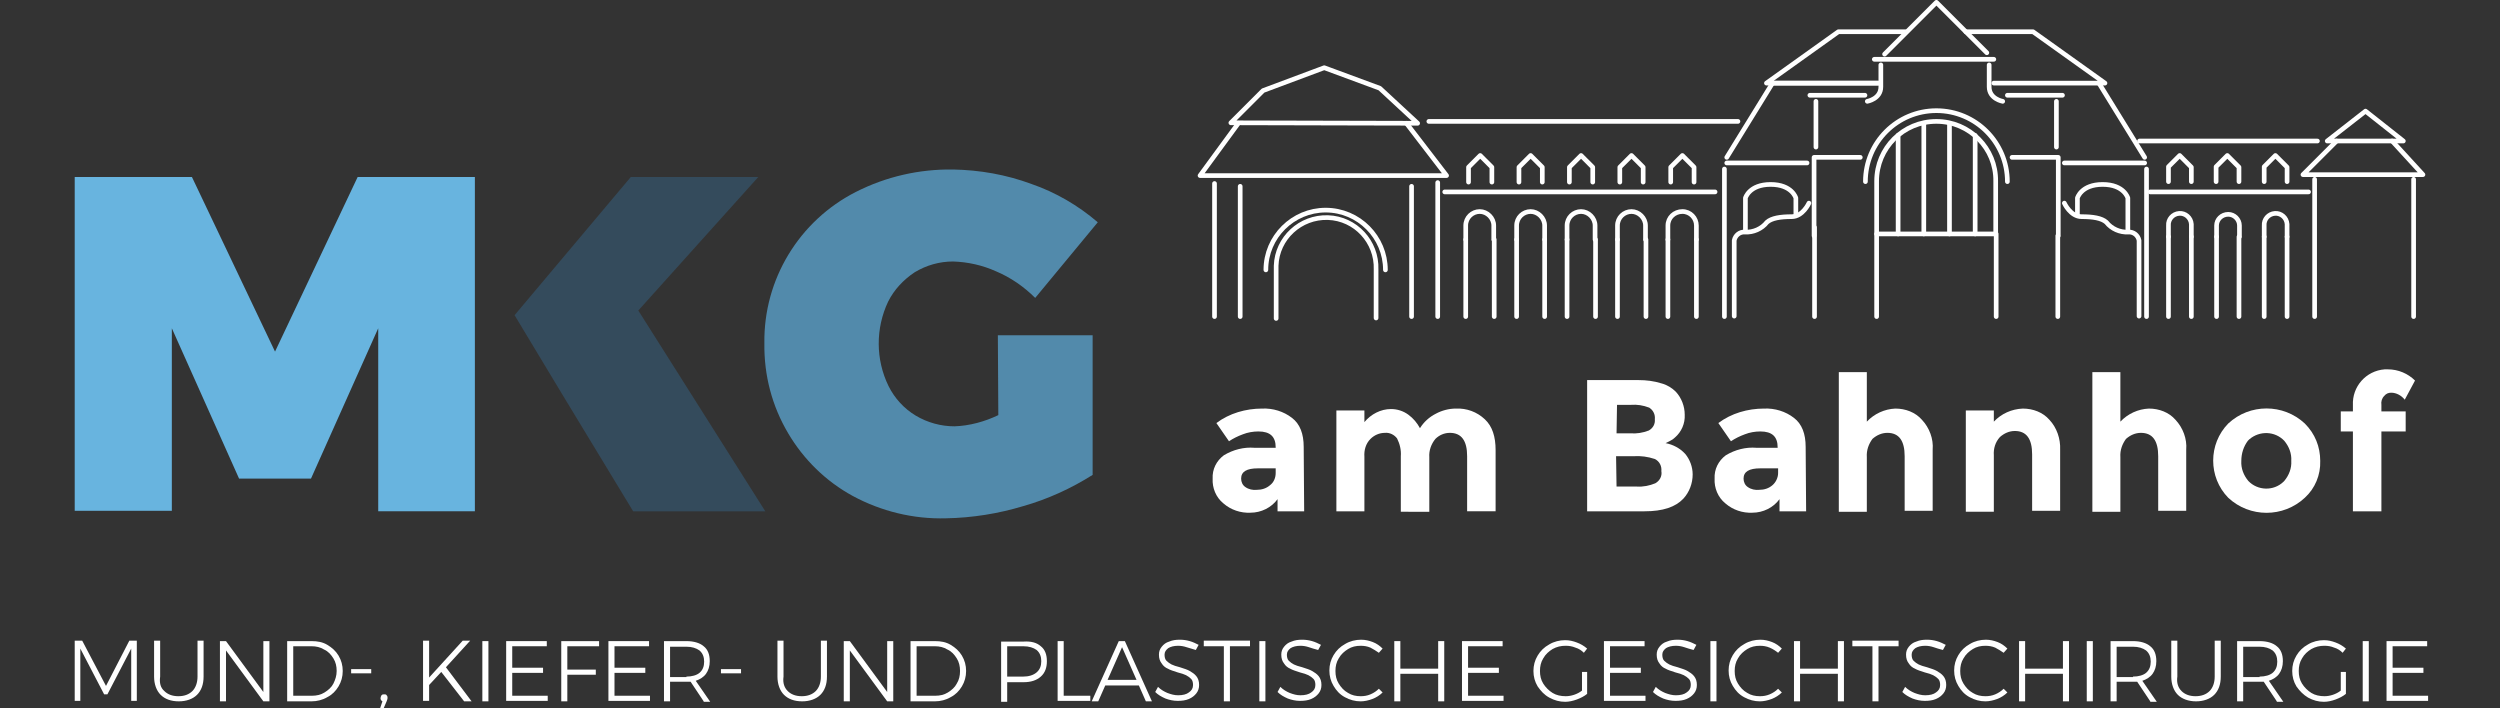 <?xml version="1.0" encoding="UTF-8"?>
<svg xmlns="http://www.w3.org/2000/svg" xmlns:xlink="http://www.w3.org/1999/xlink" version="1.1" id="MKG_Logo" x="0px" y="0px" viewBox="0 0 535.4 151.7" width="535.4px" height="151.7px" style="enable-background:new 0 0 535.4 151.7;" xml:space="preserve">
<rect x="0" y="0" width="535.4" height="151.7" fill="#333333" stroke="none"/>
<style type="text/css">
	.st0{fill:#FFFFFF;}
	.st1{fill:none;stroke:#FFFFFF;stroke-linecap:round;stroke-linejoin:round;}
	.st2{fill:none;stroke:#FFFFFF;stroke-linejoin:round;}
	.st3{fill:#68B4DF;}
	.st4{fill:#344B5C;}
	.st5{fill:#528AAB;}
</style>
<path id="Pfad_287" class="st0" d="M279.3,109.5h-5.7v-2.6c-1.3,1.8-3.5,2.9-5.8,2.9c-2.1,0.1-4.2-0.6-5.8-2  c-1.6-1.3-2.4-3.3-2.3-5.3c-0.1-2,0.8-3.8,2.4-5c2-1.2,4.3-1.8,6.6-1.6h4.5v-0.1c0-2.3-1.2-3.4-3.7-3.4c-1.1,0-2.3,0.2-3.3,0.6  c-1.1,0.4-2.1,0.9-3,1.5l-2.7-3.9c2.8-2.1,6.3-3.1,9.8-3.1c2.3-0.1,4.6,0.6,6.4,2c1.7,1.3,2.5,3.4,2.5,6.2L279.3,109.5z   M273.2,101.3v-1h-3.8c-2.4,0-3.6,0.7-3.6,2.2c0,0.7,0.3,1.4,0.9,1.8c0.7,0.5,1.6,0.7,2.5,0.6c1,0,2-0.3,2.8-1  C272.8,103.3,273.2,102.3,273.2,101.3L273.2,101.3z"></path>
<path id="Pfad_288" class="st0" d="M306.1,97.9v11.7H300V97.7c0.1-1.3-0.2-2.6-0.8-3.8c-0.6-0.8-1.6-1.3-2.6-1.2  c-1.2,0-2.3,0.5-3.1,1.3c-1,1-1.4,2.4-1.3,3.8v11.7h-6V87.9h6v2.5c1.4-1.7,3.5-2.8,5.7-2.8c1.3,0,2.6,0.4,3.7,1.2  c1.1,0.8,1.9,1.8,2.5,2.9c0.8-1.3,2-2.4,3.4-3.1c1.3-0.7,2.8-1.1,4.3-1.1c2.3-0.1,4.5,0.7,6.2,2.3c1.6,1.5,2.3,3.7,2.3,6.6v13.1  h-6.1V97.7c0-3.3-1.2-5-3.7-5c-1.2,0-2.3,0.5-3.1,1.3C306.5,95.1,306,96.5,306.1,97.9z"></path>
<path id="Pfad_289" class="st0" d="M352.2,109.5h-12.3V81.4h11c1.7,0,3.3,0.2,4.9,0.7c1.2,0.3,2.3,1,3.1,1.8  c1.2,1.3,1.9,3.1,1.9,4.9c0.1,1.9-0.7,3.7-2.1,4.9c-0.3,0.3-0.6,0.5-1,0.7l-1,0.5c1.6,0.3,3.1,1.1,4.2,2.3c1,1.2,1.6,2.8,1.6,4.4  c0,1.9-0.7,3.8-2,5.2C358.8,108.6,356.1,109.5,352.2,109.5z M346.2,92.8h3c1.3,0.1,2.6-0.1,3.9-0.6c0.9-0.5,1.4-1.4,1.3-2.4  c0.1-1-0.3-1.9-1.2-2.5c-1.3-0.5-2.6-0.7-3.9-0.6h-3L346.2,92.8z M346.2,104.2h4.3c1.4,0.1,2.8-0.2,4-0.7c0.9-0.5,1.5-1.5,1.3-2.6  c0.1-1.1-0.4-2.1-1.4-2.6c-1.5-0.5-3-0.7-4.6-0.6h-3.7L346.2,104.2z"></path>
<path id="Pfad_290" class="st0" d="M386.8,109.5h-5.7v-2.6c-1.3,1.8-3.5,2.9-5.8,2.9c-2.1,0.1-4.2-0.6-5.8-2  c-1.6-1.3-2.4-3.3-2.3-5.3c-0.1-2,0.8-3.8,2.4-5c2-1.2,4.3-1.8,6.6-1.6h4.5v-0.1c0-2.3-1.2-3.4-3.7-3.4c-1.1,0-2.3,0.2-3.3,0.6  c-1.1,0.4-2.1,0.9-3,1.5l-2.7-3.9c2.8-2.1,6.3-3.1,9.8-3.1c2.3-0.1,4.6,0.6,6.4,2c1.7,1.3,2.5,3.4,2.5,6.2L386.8,109.5z   M380.8,101.3v-1H377c-2.4,0-3.6,0.7-3.6,2.2c0,0.7,0.3,1.4,0.9,1.8c0.7,0.5,1.6,0.7,2.5,0.6c1,0,2-0.3,2.8-1  C380.3,103.3,380.8,102.3,380.8,101.3L380.8,101.3z"></path>
<path id="Pfad_291" class="st0" d="M399.8,97.9v11.7h-6V79.7h6v10.6c1.6-1.7,3.8-2.7,6.1-2.8c2.2,0,4.3,0.8,5.7,2.4  c1.6,1.7,2.5,4.1,2.3,6.4v13.1h-6V97.7c0-3.3-1.2-5-3.7-5c-1.2,0-2.3,0.5-3.2,1.3C400.2,95.1,399.7,96.4,399.8,97.9L399.8,97.9z"></path>
<path id="Pfad_292" class="st0" d="M427,97.5v12.1h-6V87.9h6v2.4c1.6-1.7,3.8-2.7,6.2-2.8c2.2,0,4.3,0.8,5.7,2.4  c1.6,1.7,2.4,4.1,2.3,6.4v13.1h-6V97.3c0-3.3-1.2-5-3.7-5c-1.2,0-2.3,0.5-3.2,1.3C427.3,94.7,426.9,96.1,427,97.5z"></path>
<path id="Pfad_293" class="st0" d="M454.1,97.9v11.7h-6V79.7h6v10.6c1.6-1.7,3.8-2.7,6.1-2.8c2.2,0,4.3,0.8,5.7,2.4  c1.6,1.7,2.5,4.1,2.3,6.4v13.1h-6V97.7c0-3.3-1.2-5-3.7-5c-1.2,0-2.3,0.5-3.2,1.3C454.5,95.1,454,96.4,454.1,97.9z"></path>
<path id="Pfad_294" class="st0" d="M496.9,98.7c0.1,3-1.1,5.9-3.3,7.9c-4.6,4.3-11.8,4.3-16.4,0c-4.3-4.4-4.3-11.5,0-15.9  c4.6-4.3,11.8-4.3,16.4,0C495.8,92.9,496.9,95.7,496.9,98.7z M480,98.7c-0.1,1.6,0.5,3.1,1.5,4.3c2,2.1,5.4,2.2,7.5,0.2  c0.1-0.1,0.1-0.1,0.2-0.2c1-1.2,1.6-2.7,1.5-4.3c0.1-1.6-0.5-3.1-1.5-4.3c-2-2.1-5.3-2.2-7.5-0.3c-0.1,0.1-0.2,0.2-0.3,0.3  C480.5,95.6,480,97.1,480,98.7L480,98.7z"></path>
<path id="Pfad_295" class="st0" d="M510,86.7v1.4h5.2v4.3H510v17.1h-6.1V92.4h-2.6v-4.3h2.6v-1.3c-0.2-4,2.8-7.4,6.8-7.7  c0.2,0,0.5,0,0.7,0c2.2,0,4.3,0.9,5.8,2.4l-2.2,4.1c-0.7-0.9-1.8-1.5-2.9-1.5c-0.6,0-1.1,0.2-1.5,0.7C510.1,85.3,509.9,86,510,86.7z  "></path>
<path id="Pfad_337" class="st1" d="M414.7,26L414.7,26c-7.1,0-12.8,5.7-12.8,12.8l0,0v11.3h25.5V38.8C427.5,31.8,421.8,26,414.7,26  L414.7,26z"></path>
<path id="Pfad_338" class="st1" d="M429.9,38.9c0-8.4-6.8-15.2-15.2-15.2c-8.4,0-15.2,6.8-15.2,15.2"></path>
<line id="Linie_14" class="st1" x1="406.5" y1="29" x2="406.5" y2="50.1"></line>
<line id="Linie_15" class="st1" x1="423" y1="29" x2="423" y2="50.1"></line>
<line id="Linie_16" class="st1" x1="412" y1="26.6" x2="412" y2="50.1"></line>
<line id="Linie_17" class="st1" x1="417.5" y1="26.6" x2="417.5" y2="50.1"></line>
<path id="Pfad_339" class="st1" d="M294.7,68.1V57.7c0.2-5.9-4.4-10.9-10.3-11.1c-5.9-0.2-10.9,4.4-11.1,10.3c0,0.3,0,0.6,0,0.9  v10.4"></path>
<path id="Pfad_340" class="st1" d="M296.7,57.8c0-7-5.7-12.8-12.8-12.8c-7,0-12.8,5.7-12.8,12.8"></path>
<path id="Pfad_341" class="st1" d="M430.9,33.7h9.9v16.8"></path>
<line id="Linie_18" class="st1" x1="440.4" y1="31.5" x2="440.4" y2="21.7"></line>
<line id="Linie_19" class="st1" x1="429.9" y1="20.4" x2="441.7" y2="20.4"></line>
<path id="Pfad_342" class="st1" d="M398.4,33.7h-9.9v16.8"></path>
<line id="Linie_20" class="st1" x1="388.9" y1="31.5" x2="388.9" y2="21.7"></line>
<line id="Linie_21" class="st1" x1="399.4" y1="20.4" x2="387.6" y2="20.4"></line>
<line id="Linie_22" class="st1" x1="427" y1="12.7" x2="401.4" y2="12.7"></line>
<path id="Pfad_343" class="st1" d="M399.9,21.7c0,0,2.9-0.5,2.9-3.1v-4.7"></path>
<path id="Pfad_344" class="st1" d="M428.9,21.7c0,0-2.9-0.5-2.9-3.1v-4.7"></path>
<path id="Pfad_345" class="st1" d="M403.6,11.6l11.1-11.1l10.8,10.8"></path>
<line id="Linie_23" class="st1" x1="379.9" y1="17.8" x2="402.5" y2="17.8"></line>
<path id="Pfad_346" class="st1" d="M421,6.8h14.4l15.4,11H427"></path>
<line id="Linie_24" class="st1" x1="449.5" y1="17.8" x2="459.3" y2="33.7"></line>
<line id="Linie_25" class="st1" x1="442.1" y1="34.9" x2="459.3" y2="34.9"></line>
<path id="Pfad_347" class="st1" d="M459.7,36.2v31.6"></path>
<path id="Pfad_348" class="st1" d="M369.3,36.2v31.6"></path>
<line id="Linie_26" class="st1" x1="440.7" y1="50.5" x2="440.7" y2="67.8"></line>
<line id="Linie_27" class="st1" x1="427.5" y1="50.1" x2="427.5" y2="67.8"></line>
<line id="Linie_28" class="st1" x1="401.9" y1="50.1" x2="401.9" y2="67.8"></line>
<line id="Linie_29" class="st1" x1="388.6" y1="48.7" x2="388.6" y2="67.8"></line>
<path id="Pfad_349" class="st1" d="M408.1,6.8h-14.4l-15.4,11h23.9"></path>
<line id="Linie_30" class="st1" x1="379.6" y1="17.8" x2="369.8" y2="33.7"></line>
<line id="Linie_31" class="st1" x1="387" y1="34.9" x2="369.8" y2="34.9"></line>
<path id="Pfad_350" class="st1" d="M387.4,43.5c0,0-1.3,2.9-3.7,2.9s-4.3,0.3-5.3,1.2c-1.1,1.4-2.9,2.2-4.7,2.1  c-1.1-0.1-2.1,0.7-2.3,1.8c0,0.1,0,0.1,0,0.2v16"></path>
<path id="Pfad_351" class="st2" d="M384.6,46.3v-3.9c0,0-0.8-2.9-5.4-2.9s-5.4,2.9-5.4,2.9v7.3"></path>
<path id="Pfad_352" class="st1" d="M442.1,43.5c0,0,1.3,2.9,3.7,2.9s4.3,0.3,5.3,1.2c1.1,1.4,2.9,2.2,4.7,2.1  c1.1-0.1,2.1,0.7,2.3,1.8c0,0.1,0,0.1,0,0.2v16"></path>
<path id="Pfad_353" class="st2" d="M444.9,46.3v-3.9c0,0,0.8-2.9,5.4-2.9s5.4,2.9,5.4,2.9v7.3"></path>
<line id="Linie_32" class="st1" x1="458.2" y1="30.2" x2="496.3" y2="30.2"></line>
<line id="Linie_33" class="st1" x1="460.5" y1="41.1" x2="494.4" y2="41.1"></line>
<path id="Pfad_354" class="st1" d="M498.4,30.2l8.2-6.4l8.1,6.4H498.4z"></path>
<path id="Pfad_355" class="st1" d="M500.4,30.2l-7.2,7.2h25.7l-6.6-7.2"></path>
<line id="Linie_34" class="st1" x1="495.7" y1="67.8" x2="495.7" y2="38.4"></line>
<line id="Linie_35" class="st1" x1="516.9" y1="38.4" x2="516.9" y2="67.8"></line>
<line id="Linie_36" class="st1" x1="372.2" y1="26" x2="306" y2="26"></line>
<line id="Linie_37" class="st1" x1="367.3" y1="41.1" x2="309.4" y2="41.1"></line>
<path id="Pfad_356" class="st1" d="M303.6,26.4l-8.1-7.5l-11.9-4.4l-13.1,4.9l-6.9,6.9L303.6,26.4z"></path>
<path id="Pfad_357" class="st1" d="M301.2,26.4l8.6,11.2H257l8.2-11.2"></path>
<line id="Linie_38" class="st1" x1="307.9" y1="67.8" x2="307.9" y2="39.1"></line>
<line id="Linie_39" class="st1" x1="302.3" y1="67.8" x2="302.3" y2="39.9"></line>
<line id="Linie_40" class="st1" x1="265.6" y1="67.8" x2="265.6" y2="39.9"></line>
<line id="Linie_41" class="st1" x1="260.1" y1="39.3" x2="260.1" y2="67.8"></line>
<path id="Pfad_358" class="st1" d="M319.5,39v-3.2l-2.5-2.5l-2.5,2.5V39"></path>
<path id="Pfad_359" class="st1" d="M313.9,51.3v-3c0-1.7,1.4-3,3-3s3,1.4,3,3v3"></path>
<line id="Linie_42" class="st1" x1="313.9" y1="51.3" x2="313.9" y2="67.8"></line>
<line id="Linie_43" class="st1" x1="320" y1="67.8" x2="320" y2="51.3"></line>
<path id="Pfad_360" class="st1" d="M362.8,39v-3.2l-2.5-2.5l-2.5,2.5V39"></path>
<path id="Pfad_361" class="st1" d="M357.2,51.3v-3c0-1.7,1.4-3,3.1-3s3,1.4,3,3v3"></path>
<line id="Linie_44" class="st1" x1="357.2" y1="51.3" x2="357.2" y2="67.8"></line>
<line id="Linie_45" class="st1" x1="363.3" y1="67.8" x2="363.3" y2="51.3"></line>
<path id="Pfad_362" class="st1" d="M330.3,39v-3.2l-2.5-2.5l-2.5,2.5V39"></path>
<path id="Pfad_363" class="st1" d="M324.8,51.3v-3c0-1.7,1.4-3,3-3s3,1.4,3,3v3"></path>
<line id="Linie_46" class="st1" x1="324.8" y1="51.3" x2="324.8" y2="67.8"></line>
<line id="Linie_47" class="st1" x1="330.8" y1="67.8" x2="330.8" y2="51.3"></line>
<path id="Pfad_364" class="st1" d="M341.1,39v-3.2l-2.5-2.5l-2.5,2.5V39"></path>
<path id="Pfad_365" class="st1" d="M335.6,51.3v-3c0-1.7,1.4-3,3-3s3,1.4,3,3v3"></path>
<line id="Linie_48" class="st1" x1="335.6" y1="51.3" x2="335.6" y2="67.8"></line>
<line id="Linie_49" class="st1" x1="341.7" y1="67.8" x2="341.7" y2="51.3"></line>
<path id="Pfad_366" class="st1" d="M351.9,39v-3.2l-2.5-2.5l-2.5,2.5V39"></path>
<path id="Pfad_367" class="st1" d="M346.4,51.3v-3c0-1.7,1.4-3,3-3s3,1.4,3,3v3"></path>
<line id="Linie_50" class="st1" x1="346.4" y1="51.3" x2="346.4" y2="67.8"></line>
<line id="Linie_51" class="st1" x1="352.5" y1="67.8" x2="352.5" y2="51.3"></line>
<path id="Pfad_368" class="st1" d="M469.3,38.9v-3.1l-2.5-2.5l-2.4,2.4v3.2"></path>
<path id="Pfad_369" class="st1" d="M464.4,50.7v-2.4c-0.1-1.3,0.9-2.5,2.3-2.6c1.3-0.1,2.5,0.9,2.6,2.3c0,0.1,0,0.2,0,0.3v2.4"></path>
<line id="Linie_52" class="st1" x1="464.4" y1="50.7" x2="464.4" y2="67.8"></line>
<line id="Linie_53" class="st1" x1="469.3" y1="67.8" x2="469.3" y2="50.7"></line>
<path id="Pfad_370" class="st1" d="M489.8,38.9v-3.1l-2.5-2.5l-2.4,2.4v3.2"></path>
<path id="Pfad_371" class="st1" d="M484.9,50.7v-2.4c-0.1-1.3,0.9-2.5,2.3-2.6c1.3-0.1,2.5,0.9,2.6,2.3c0,0.1,0,0.2,0,0.3v2.4"></path>
<line id="Linie_54" class="st1" x1="484.9" y1="50.7" x2="484.9" y2="67.8"></line>
<line id="Linie_55" class="st1" x1="489.8" y1="67.8" x2="489.8" y2="50.7"></line>
<path id="Pfad_372" class="st1" d="M479.5,38.9v-3.1l-2.5-2.5l-2.4,2.4v3.2"></path>
<path id="Pfad_373" class="st1" d="M474.7,50.7v-2.4c0-1.3,1.1-2.4,2.5-2.4c1.3,0,2.4,1.1,2.4,2.4v2.4"></path>
<line id="Linie_56" class="st1" x1="474.7" y1="50.7" x2="474.7" y2="67.8"></line>
<line id="Linie_57" class="st1" x1="479.5" y1="67.8" x2="479.5" y2="50.7"></line>
<path id="Pfad_374" class="st3" d="M16,109.4h20.8V70.3l14.4,32.2h15.4L81,70.3v39.2h20.7V37.9H76.6L58.9,75.3L41.1,37.9H16V109.4z"></path>
<path id="Pfad_375" class="st4" d="M136.7,66.5l25.7-28.6h-27.3l-24.9,29.6l10.3,17.1l15.1,24.9h28.3L136.7,66.5z"></path>
<path id="Pfad_376" class="st5" d="M213.8,88.9c-2.9,1.4-6.2,2.3-9.4,2.4c-2.9,0-5.8-0.8-8.3-2.3s-4.5-3.7-5.8-6.3  c-2.8-5.7-2.8-12.4-0.1-18.1c1.3-2.6,3.3-4.7,5.7-6.3c2.5-1.5,5.3-2.3,8.2-2.3c3.2,0.1,6.3,0.8,9.2,2.1c3.1,1.3,6,3.3,8.4,5.7  l13.4-16.2c-4.2-3.6-9-6.4-14.2-8.2c-5.4-2-11.1-3-16.8-3.1c-7.2-0.1-14.3,1.5-20.8,4.8c-12.2,6.2-19.8,18.8-19.6,32.4  c-0.1,6.8,1.6,13.4,5.1,19.3c3.3,5.6,8.1,10.3,13.8,13.4c6.1,3.3,13,5,20,4.8c5.6-0.1,11.2-1,16.5-2.6c5.3-1.5,10.3-3.8,14.9-6.7  V71.8h-20.3L213.8,88.9z"></path>
<g>
	<path class="st0" d="M16,137.2h1.6l5.1,9.7l5-9.7h1.6v12.9h-1.2l0-11.2l-5.1,9.8h-0.7l-5.1-9.8v11.2H16V137.2z"></path>
	<path class="st0" d="M35.2,148c0.7,0.7,1.7,1.1,3,1.1c1.3,0,2.3-0.4,3-1.1c0.7-0.7,1.1-1.8,1.1-3.1v-7.7h1.3v7.7   c0,1.7-0.5,3-1.4,3.9c-0.9,0.9-2.3,1.4-3.9,1.4c-1.7,0-3-0.5-3.9-1.4c-0.9-0.9-1.4-2.3-1.4-3.9v-7.7h1.3v7.7   C34.1,146.3,34.4,147.3,35.2,148z"></path>
	<path class="st0" d="M56.4,137.3h1.3v12.9h-1.3l-8-10.9v10.9h-1.3v-12.9h1.3l8,10.9V137.3z"></path>
	<path class="st0" d="M70.1,138.1c1,0.6,1.8,1.3,2.4,2.3c0.6,1,0.9,2.1,0.9,3.3c0,1.2-0.3,2.3-0.9,3.3c-0.6,1-1.4,1.8-2.4,2.3   c-1,0.6-2.2,0.9-3.4,0.9h-5.2v-12.9h5.2C68,137.3,69.1,137.5,70.1,138.1z M69.5,148.3c0.8-0.5,1.5-1.1,1.9-1.9s0.7-1.7,0.7-2.7   c0-1-0.2-1.9-0.7-2.7c-0.5-0.8-1.1-1.5-2-1.9c-0.8-0.5-1.7-0.7-2.7-0.7h-3.9V149h4C67.8,149,68.7,148.8,69.5,148.3z"></path>
	<path class="st0" d="M75.2,143.3h4.3v0.9h-4.3V143.3z"></path>
	<path class="st0" d="M82.8,148.9c0.2,0.2,0.2,0.4,0.2,0.6c0,0.2-0.1,0.4-0.2,0.7l-0.9,2.1h-0.7l0.7-2.1c-0.1-0.1-0.3-0.2-0.3-0.3   c-0.1-0.1-0.1-0.3-0.1-0.4c0-0.2,0.1-0.4,0.2-0.6c0.2-0.2,0.3-0.2,0.6-0.2C82.5,148.7,82.7,148.7,82.8,148.9z"></path>
	<path class="st0" d="M101,150.2h-1.6l-4.9-6.3l-2.6,2.8v3.4h-1.3v-12.9h1.3v7.9l7.2-7.9h1.6l-5.2,5.7L101,150.2z"></path>
	<path class="st0" d="M103.3,137.3h1.3v12.9h-1.3V137.3z"></path>
	<path class="st0" d="M108.4,137.3h8.7v1.1h-7.4v4.6h6.6v1.1h-6.6v4.9h7.6v1.1h-8.9V137.3z"></path>
	<path class="st0" d="M120.2,137.3h8.1v1.1h-6.8v5h6.1v1.1h-6.1v5.7h-1.3V137.3z"></path>
	<path class="st0" d="M130.3,137.3h8.7v1.1h-7.4v4.6h6.6v1.1h-6.6v4.9h7.6v1.1h-8.9V137.3z"></path>
	<path class="st0" d="M150.7,150.2l-2.8-4.2c-0.4,0-0.7,0-0.9,0h-3.5v4.2h-1.3v-12.9h4.8c1.6,0,2.9,0.4,3.7,1.1   c0.9,0.7,1.3,1.8,1.3,3.2c0,1.1-0.3,2-0.8,2.7c-0.5,0.7-1.3,1.2-2.2,1.5l3.1,4.5H150.7z M147,144.9c1.2,0,2.2-0.3,2.8-0.8   c0.7-0.6,1-1.4,1-2.4c0-1-0.3-1.8-1-2.4c-0.7-0.5-1.6-0.8-2.8-0.8h-3.5v6.5H147z"></path>
	<path class="st0" d="M154.4,143.3h4.3v0.9h-4.3V143.3z"></path>
	<path class="st0" d="M168.7,148c0.7,0.7,1.7,1.1,3,1.1c1.3,0,2.3-0.4,3-1.1c0.7-0.7,1.1-1.8,1.1-3.1v-7.7h1.3v7.7   c0,1.7-0.5,3-1.4,3.9c-0.9,0.9-2.3,1.4-3.9,1.4c-1.7,0-3-0.5-3.9-1.4c-0.9-0.9-1.4-2.3-1.4-3.9v-7.7h1.3v7.7   C167.6,146.3,168,147.3,168.7,148z"></path>
	<path class="st0" d="M190,137.3h1.3v12.9h-1.3l-8-10.9v10.9h-1.3v-12.9h1.3l8,10.9V137.3z"></path>
	<path class="st0" d="M203.6,138.1c1,0.6,1.8,1.3,2.4,2.3c0.6,1,0.9,2.1,0.9,3.3c0,1.2-0.3,2.3-0.9,3.3c-0.6,1-1.4,1.8-2.4,2.3   c-1,0.6-2.2,0.9-3.4,0.9h-5.2v-12.9h5.2C201.5,137.3,202.6,137.5,203.6,138.1z M203,148.3c0.8-0.5,1.5-1.1,1.9-1.9   c0.5-0.8,0.7-1.7,0.7-2.7c0-1-0.2-1.9-0.7-2.7c-0.5-0.8-1.1-1.5-2-1.9c-0.8-0.5-1.7-0.7-2.7-0.7h-3.9V149h4   C201.3,149,202.2,148.8,203,148.3z"></path>
	<path class="st0" d="M222.9,138.4c0.9,0.7,1.3,1.8,1.3,3.2c0,1.4-0.4,2.5-1.3,3.3c-0.9,0.8-2.1,1.2-3.7,1.2h-3.5v4.2h-1.3v-12.9   h4.8C220.8,137.3,222,137.6,222.9,138.4z M222,144c0.7-0.6,1-1.4,1-2.4c0-1-0.3-1.8-1-2.4c-0.7-0.5-1.6-0.8-2.9-0.8h-3.4v6.5h3.4   C220.3,144.9,221.3,144.6,222,144z"></path>
	<path class="st0" d="M226.5,137.3h1.3V149h5.7v1.1h-7V137.3z"></path>
	<path class="st0" d="M245.4,150.2l-1.5-3.4h-7.2l-1.5,3.4h-1.4l5.8-12.9h1.3l5.8,12.9H245.4z M237.2,145.6h6.2l-3.1-7L237.2,145.6z   "></path>
	<path class="st0" d="M254.1,138.6c-0.6-0.2-1.2-0.3-1.8-0.3c-0.9,0-1.6,0.2-2.1,0.5c-0.5,0.4-0.8,0.8-0.8,1.4c0,0.5,0.1,1,0.4,1.3   c0.3,0.3,0.7,0.6,1.1,0.8c0.4,0.2,1,0.4,1.8,0.6c0.9,0.3,1.6,0.5,2.1,0.8c0.5,0.3,1,0.6,1.4,1.1c0.4,0.5,0.6,1.1,0.6,1.9   c0,0.7-0.2,1.3-0.6,1.8c-0.4,0.5-0.9,0.9-1.6,1.2c-0.7,0.3-1.5,0.4-2.4,0.4c-0.9,0-1.8-0.2-2.6-0.5c-0.9-0.4-1.6-0.8-2.2-1.4   l0.6-1.1c0.6,0.6,1.3,1,2,1.3c0.8,0.3,1.5,0.5,2.3,0.5c1,0,1.8-0.2,2.3-0.6c0.6-0.4,0.9-0.9,0.9-1.6c0-0.5-0.1-1-0.4-1.3   c-0.3-0.3-0.7-0.6-1.1-0.8c-0.4-0.2-1-0.4-1.8-0.6c-0.9-0.3-1.6-0.5-2.1-0.8c-0.5-0.2-1-0.6-1.3-1.1c-0.4-0.5-0.6-1.1-0.6-1.9   c0-0.7,0.2-1.2,0.6-1.7c0.4-0.5,0.9-0.9,1.6-1.1c0.7-0.3,1.4-0.4,2.3-0.4c0.7,0,1.4,0.1,2.1,0.3c0.7,0.2,1.3,0.5,1.9,0.8l-0.6,1.1   C255.4,139,254.8,138.8,254.1,138.6z"></path>
	<path class="st0" d="M257.9,137.2h9.8v1.2h-4.3v11.8h-1.3v-11.8h-4.3V137.2z"></path>
	<path class="st0" d="M269.7,137.3h1.3v12.9h-1.3V137.3z"></path>
	<path class="st0" d="M280.3,138.6c-0.6-0.2-1.2-0.3-1.8-0.3c-0.9,0-1.6,0.2-2.1,0.5c-0.5,0.4-0.8,0.8-0.8,1.4c0,0.5,0.1,1,0.4,1.3   c0.3,0.3,0.7,0.6,1.1,0.8c0.4,0.2,1,0.4,1.8,0.6c0.9,0.3,1.6,0.5,2.1,0.8c0.5,0.3,1,0.6,1.4,1.1s0.6,1.1,0.6,1.9   c0,0.7-0.2,1.3-0.6,1.8c-0.4,0.5-0.9,0.9-1.6,1.2c-0.7,0.3-1.5,0.4-2.4,0.4c-0.9,0-1.8-0.2-2.6-0.5c-0.9-0.4-1.6-0.8-2.2-1.4   l0.6-1.1c0.6,0.6,1.3,1,2,1.3c0.8,0.3,1.5,0.5,2.3,0.5c1,0,1.8-0.2,2.3-0.6c0.6-0.4,0.9-0.9,0.9-1.6c0-0.5-0.1-1-0.4-1.3   c-0.3-0.3-0.7-0.6-1.1-0.8c-0.4-0.2-1-0.4-1.8-0.6c-0.9-0.3-1.6-0.5-2.1-0.8c-0.5-0.2-1-0.6-1.3-1.1c-0.4-0.5-0.6-1.1-0.6-1.9   c0-0.7,0.2-1.2,0.6-1.7c0.4-0.5,0.9-0.9,1.6-1.1c0.7-0.3,1.4-0.4,2.3-0.4c0.7,0,1.4,0.1,2.1,0.3c0.7,0.2,1.3,0.5,1.9,0.8l-0.6,1.1   C281.5,139,280.9,138.8,280.3,138.6z"></path>
	<path class="st0" d="M293.5,138.7c-0.7-0.3-1.4-0.4-2.1-0.4c-1,0-1.9,0.2-2.7,0.7s-1.5,1.1-2,2c-0.5,0.8-0.7,1.7-0.7,2.7   c0,1,0.2,1.9,0.7,2.7c0.5,0.8,1.1,1.5,2,2c0.8,0.5,1.7,0.7,2.7,0.7c0.7,0,1.4-0.1,2.1-0.4c0.7-0.3,1.3-0.7,1.8-1.2l0.8,0.8   c-0.6,0.6-1.4,1.1-2.2,1.4c-0.8,0.3-1.7,0.5-2.5,0.5c-1.2,0-2.3-0.3-3.4-0.9s-1.8-1.4-2.4-2.4c-0.6-1-0.9-2.1-0.9-3.3   c0-1.2,0.3-2.3,0.9-3.3c0.6-1,1.4-1.8,2.5-2.4c1-0.6,2.2-0.9,3.4-0.9c0.9,0,1.7,0.2,2.5,0.5c0.8,0.3,1.5,0.8,2.1,1.4l-0.8,0.9   C294.7,139.4,294.1,139,293.5,138.7z"></path>
	<path class="st0" d="M298.6,137.3h1.3v5.9h8.1v-5.9h1.3v12.9H308v-5.9h-8.1v5.9h-1.3V137.3z"></path>
	<path class="st0" d="M313.1,137.3h8.7v1.1h-7.4v4.6h6.6v1.1h-6.6v4.9h7.6v1.1h-8.9V137.3z"></path>
	<path class="st0" d="M338.8,143.9h1.1v4.7c-0.6,0.5-1.4,0.9-2.2,1.2c-0.8,0.3-1.7,0.5-2.5,0.5c-1.2,0-2.3-0.3-3.4-0.9   s-1.8-1.4-2.5-2.4c-0.6-1-0.9-2.1-0.9-3.3c0-1.2,0.3-2.3,0.9-3.3c0.6-1,1.4-1.8,2.5-2.4c1-0.6,2.2-0.9,3.4-0.9   c0.9,0,1.7,0.2,2.5,0.5c0.8,0.3,1.5,0.7,2.2,1.3l-0.7,0.9c-0.5-0.5-1.1-0.9-1.8-1.1c-0.7-0.3-1.4-0.4-2.1-0.4c-1,0-1.9,0.2-2.8,0.7   c-0.8,0.5-1.5,1.1-2,2c-0.5,0.8-0.7,1.7-0.7,2.7c0,1,0.2,1.9,0.7,2.7c0.5,0.8,1.2,1.5,2,2c0.8,0.5,1.8,0.7,2.8,0.7   c0.6,0,1.2-0.1,1.8-0.3c0.6-0.2,1.2-0.5,1.7-0.9V143.9z"></path>
	<path class="st0" d="M343.5,137.3h8.7v1.1h-7.4v4.6h6.6v1.1h-6.6v4.9h7.6v1.1h-8.9V137.3z"></path>
	<path class="st0" d="M360.7,138.6c-0.6-0.2-1.2-0.3-1.8-0.3c-0.9,0-1.6,0.2-2.1,0.5c-0.5,0.4-0.8,0.8-0.8,1.4c0,0.5,0.1,1,0.4,1.3   c0.3,0.3,0.7,0.6,1.1,0.8s1,0.4,1.8,0.6c0.9,0.3,1.6,0.5,2.1,0.8s1,0.6,1.4,1.1s0.6,1.1,0.6,1.9c0,0.7-0.2,1.3-0.6,1.8   c-0.4,0.5-0.9,0.9-1.6,1.2c-0.7,0.3-1.5,0.4-2.4,0.4c-0.9,0-1.8-0.2-2.6-0.5c-0.9-0.4-1.6-0.8-2.2-1.4l0.6-1.1c0.6,0.6,1.3,1,2,1.3   c0.8,0.3,1.5,0.5,2.3,0.5c1,0,1.8-0.2,2.3-0.6c0.6-0.4,0.9-0.9,0.9-1.6c0-0.5-0.1-1-0.4-1.3c-0.3-0.3-0.7-0.6-1.1-0.8   c-0.4-0.2-1-0.4-1.8-0.6c-0.9-0.3-1.6-0.5-2.1-0.8c-0.5-0.2-1-0.6-1.3-1.1c-0.4-0.5-0.6-1.1-0.6-1.9c0-0.7,0.2-1.2,0.6-1.7   c0.4-0.5,0.9-0.9,1.6-1.1c0.7-0.3,1.4-0.4,2.3-0.4c0.7,0,1.4,0.1,2.1,0.3c0.7,0.2,1.3,0.5,1.9,0.8l-0.6,1.1   C361.9,139,361.3,138.8,360.7,138.6z"></path>
	<path class="st0" d="M366.3,137.3h1.3v12.9h-1.3V137.3z"></path>
	<path class="st0" d="M379,138.7c-0.7-0.3-1.4-0.4-2.1-0.4c-1,0-1.9,0.2-2.7,0.7s-1.5,1.1-2,2c-0.5,0.8-0.7,1.7-0.7,2.7   c0,1,0.2,1.9,0.7,2.7c0.5,0.8,1.1,1.5,2,2c0.8,0.5,1.7,0.7,2.7,0.7c0.7,0,1.4-0.1,2.1-0.4c0.7-0.3,1.3-0.7,1.8-1.2l0.8,0.8   c-0.6,0.6-1.4,1.1-2.2,1.4c-0.8,0.3-1.7,0.5-2.5,0.5c-1.2,0-2.3-0.3-3.4-0.9s-1.8-1.4-2.4-2.4c-0.6-1-0.9-2.1-0.9-3.3   c0-1.2,0.3-2.3,0.9-3.3c0.6-1,1.4-1.8,2.5-2.4c1-0.6,2.2-0.9,3.4-0.9c0.9,0,1.7,0.2,2.5,0.5c0.8,0.3,1.5,0.8,2.1,1.4l-0.8,0.9   C380.3,139.4,379.7,139,379,138.7z"></path>
	<path class="st0" d="M384.2,137.3h1.3v5.9h8.1v-5.9h1.3v12.9h-1.3v-5.9h-8.1v5.9h-1.3V137.3z"></path>
	<path class="st0" d="M396.8,137.2h9.8v1.2h-4.3v11.8h-1.3v-11.8h-4.3V137.2z"></path>
	<path class="st0" d="M414.1,138.6c-0.6-0.2-1.2-0.3-1.8-0.3c-0.9,0-1.6,0.2-2.1,0.5c-0.5,0.4-0.8,0.8-0.8,1.4c0,0.5,0.1,1,0.4,1.3   c0.3,0.3,0.7,0.6,1.1,0.8s1,0.4,1.8,0.6c0.9,0.3,1.6,0.5,2.1,0.8s1,0.6,1.4,1.1s0.6,1.1,0.6,1.9c0,0.7-0.2,1.3-0.6,1.8   c-0.4,0.5-0.9,0.9-1.6,1.2c-0.7,0.3-1.5,0.4-2.4,0.4c-0.9,0-1.8-0.2-2.6-0.5c-0.9-0.4-1.6-0.8-2.2-1.4l0.6-1.1c0.6,0.6,1.3,1,2,1.3   c0.8,0.3,1.5,0.5,2.3,0.5c1,0,1.8-0.2,2.3-0.6c0.6-0.4,0.9-0.9,0.9-1.6c0-0.5-0.1-1-0.4-1.3c-0.3-0.3-0.7-0.6-1.1-0.8   c-0.4-0.2-1-0.4-1.8-0.6c-0.9-0.3-1.6-0.5-2.1-0.8c-0.5-0.2-1-0.6-1.3-1.1c-0.4-0.5-0.6-1.1-0.6-1.9c0-0.7,0.2-1.2,0.6-1.7   c0.4-0.5,0.9-0.9,1.6-1.1c0.7-0.3,1.4-0.4,2.3-0.4c0.7,0,1.4,0.1,2.1,0.3c0.7,0.2,1.3,0.5,1.9,0.8l-0.6,1.1   C415.3,139,414.7,138.8,414.1,138.6z"></path>
	<path class="st0" d="M427.3,138.7c-0.7-0.3-1.4-0.4-2.1-0.4c-1,0-1.9,0.2-2.7,0.7s-1.5,1.1-2,2c-0.5,0.8-0.7,1.7-0.7,2.7   c0,1,0.2,1.9,0.7,2.7c0.5,0.8,1.1,1.5,2,2c0.8,0.5,1.7,0.7,2.7,0.7c0.7,0,1.4-0.1,2.1-0.4c0.7-0.3,1.3-0.7,1.8-1.2l0.8,0.8   c-0.6,0.6-1.4,1.1-2.2,1.4c-0.8,0.3-1.7,0.5-2.5,0.5c-1.2,0-2.3-0.3-3.4-0.9s-1.8-1.4-2.4-2.4c-0.6-1-0.9-2.1-0.9-3.3   c0-1.2,0.3-2.3,0.9-3.3c0.6-1,1.4-1.8,2.5-2.4c1-0.6,2.2-0.9,3.4-0.9c0.9,0,1.7,0.2,2.5,0.5c0.8,0.3,1.5,0.8,2.1,1.4l-0.8,0.9   C428.5,139.4,427.9,139,427.3,138.7z"></path>
	<path class="st0" d="M432.4,137.3h1.3v5.9h8.1v-5.9h1.3v12.9h-1.3v-5.9h-8.1v5.9h-1.3V137.3z"></path>
	<path class="st0" d="M446.9,137.3h1.3v12.9h-1.3V137.3z"></path>
	<path class="st0" d="M460.5,150.2l-2.8-4.2c-0.4,0-0.7,0-0.9,0h-3.5v4.2H452v-12.9h4.8c1.6,0,2.9,0.4,3.7,1.1   c0.9,0.7,1.3,1.8,1.3,3.2c0,1.1-0.3,2-0.8,2.7c-0.5,0.7-1.3,1.2-2.2,1.5l3.1,4.5H460.5z M456.8,144.9c1.2,0,2.2-0.3,2.8-0.8   c0.7-0.6,1-1.4,1-2.4c0-1-0.3-1.8-1-2.4c-0.7-0.5-1.6-0.8-2.8-0.8h-3.5v6.5H456.8z"></path>
	<path class="st0" d="M467.2,148c0.7,0.7,1.7,1.1,3,1.1c1.3,0,2.3-0.4,3-1.1c0.7-0.7,1.1-1.8,1.1-3.1v-7.7h1.3v7.7   c0,1.7-0.5,3-1.4,3.9c-0.9,0.9-2.3,1.4-3.9,1.4s-3-0.5-3.9-1.4c-0.9-0.9-1.4-2.3-1.4-3.9v-7.7h1.3v7.7   C466.1,146.3,466.5,147.3,467.2,148z"></path>
	<path class="st0" d="M487.6,150.2l-2.8-4.2c-0.4,0-0.7,0-0.9,0h-3.5v4.2h-1.3v-12.9h4.8c1.6,0,2.9,0.4,3.7,1.1   c0.9,0.7,1.3,1.8,1.3,3.2c0,1.1-0.3,2-0.8,2.7c-0.5,0.7-1.3,1.2-2.2,1.5l3.1,4.5H487.6z M483.9,144.9c1.2,0,2.2-0.3,2.8-0.8   c0.7-0.6,1-1.4,1-2.4c0-1-0.3-1.8-1-2.4c-0.7-0.5-1.6-0.8-2.8-0.8h-3.5v6.5H483.9z"></path>
	<path class="st0" d="M501.3,143.9h1.1v4.7c-0.6,0.5-1.4,0.9-2.2,1.2c-0.8,0.3-1.7,0.5-2.5,0.5c-1.2,0-2.3-0.3-3.4-0.9   c-1-0.6-1.8-1.4-2.5-2.4c-0.6-1-0.9-2.1-0.9-3.3c0-1.2,0.3-2.3,0.9-3.3c0.6-1,1.4-1.8,2.5-2.4c1-0.6,2.2-0.9,3.4-0.9   c0.9,0,1.7,0.2,2.5,0.5c0.8,0.3,1.5,0.7,2.2,1.3l-0.7,0.9c-0.5-0.5-1.1-0.9-1.8-1.1c-0.7-0.3-1.4-0.4-2.1-0.4c-1,0-1.9,0.2-2.8,0.7   c-0.8,0.5-1.5,1.1-2,2c-0.5,0.8-0.7,1.7-0.7,2.7c0,1,0.2,1.9,0.7,2.7c0.5,0.8,1.2,1.5,2,2c0.8,0.5,1.8,0.7,2.8,0.7   c0.6,0,1.2-0.1,1.8-0.3c0.6-0.2,1.2-0.5,1.7-0.9V143.9z"></path>
	<path class="st0" d="M506,137.3h1.3v12.9H506V137.3z"></path>
	<path class="st0" d="M511.1,137.3h8.7v1.1h-7.4v4.6h6.6v1.1h-6.6v4.9h7.6v1.1h-8.9V137.3z"></path>
</g>
</svg>
